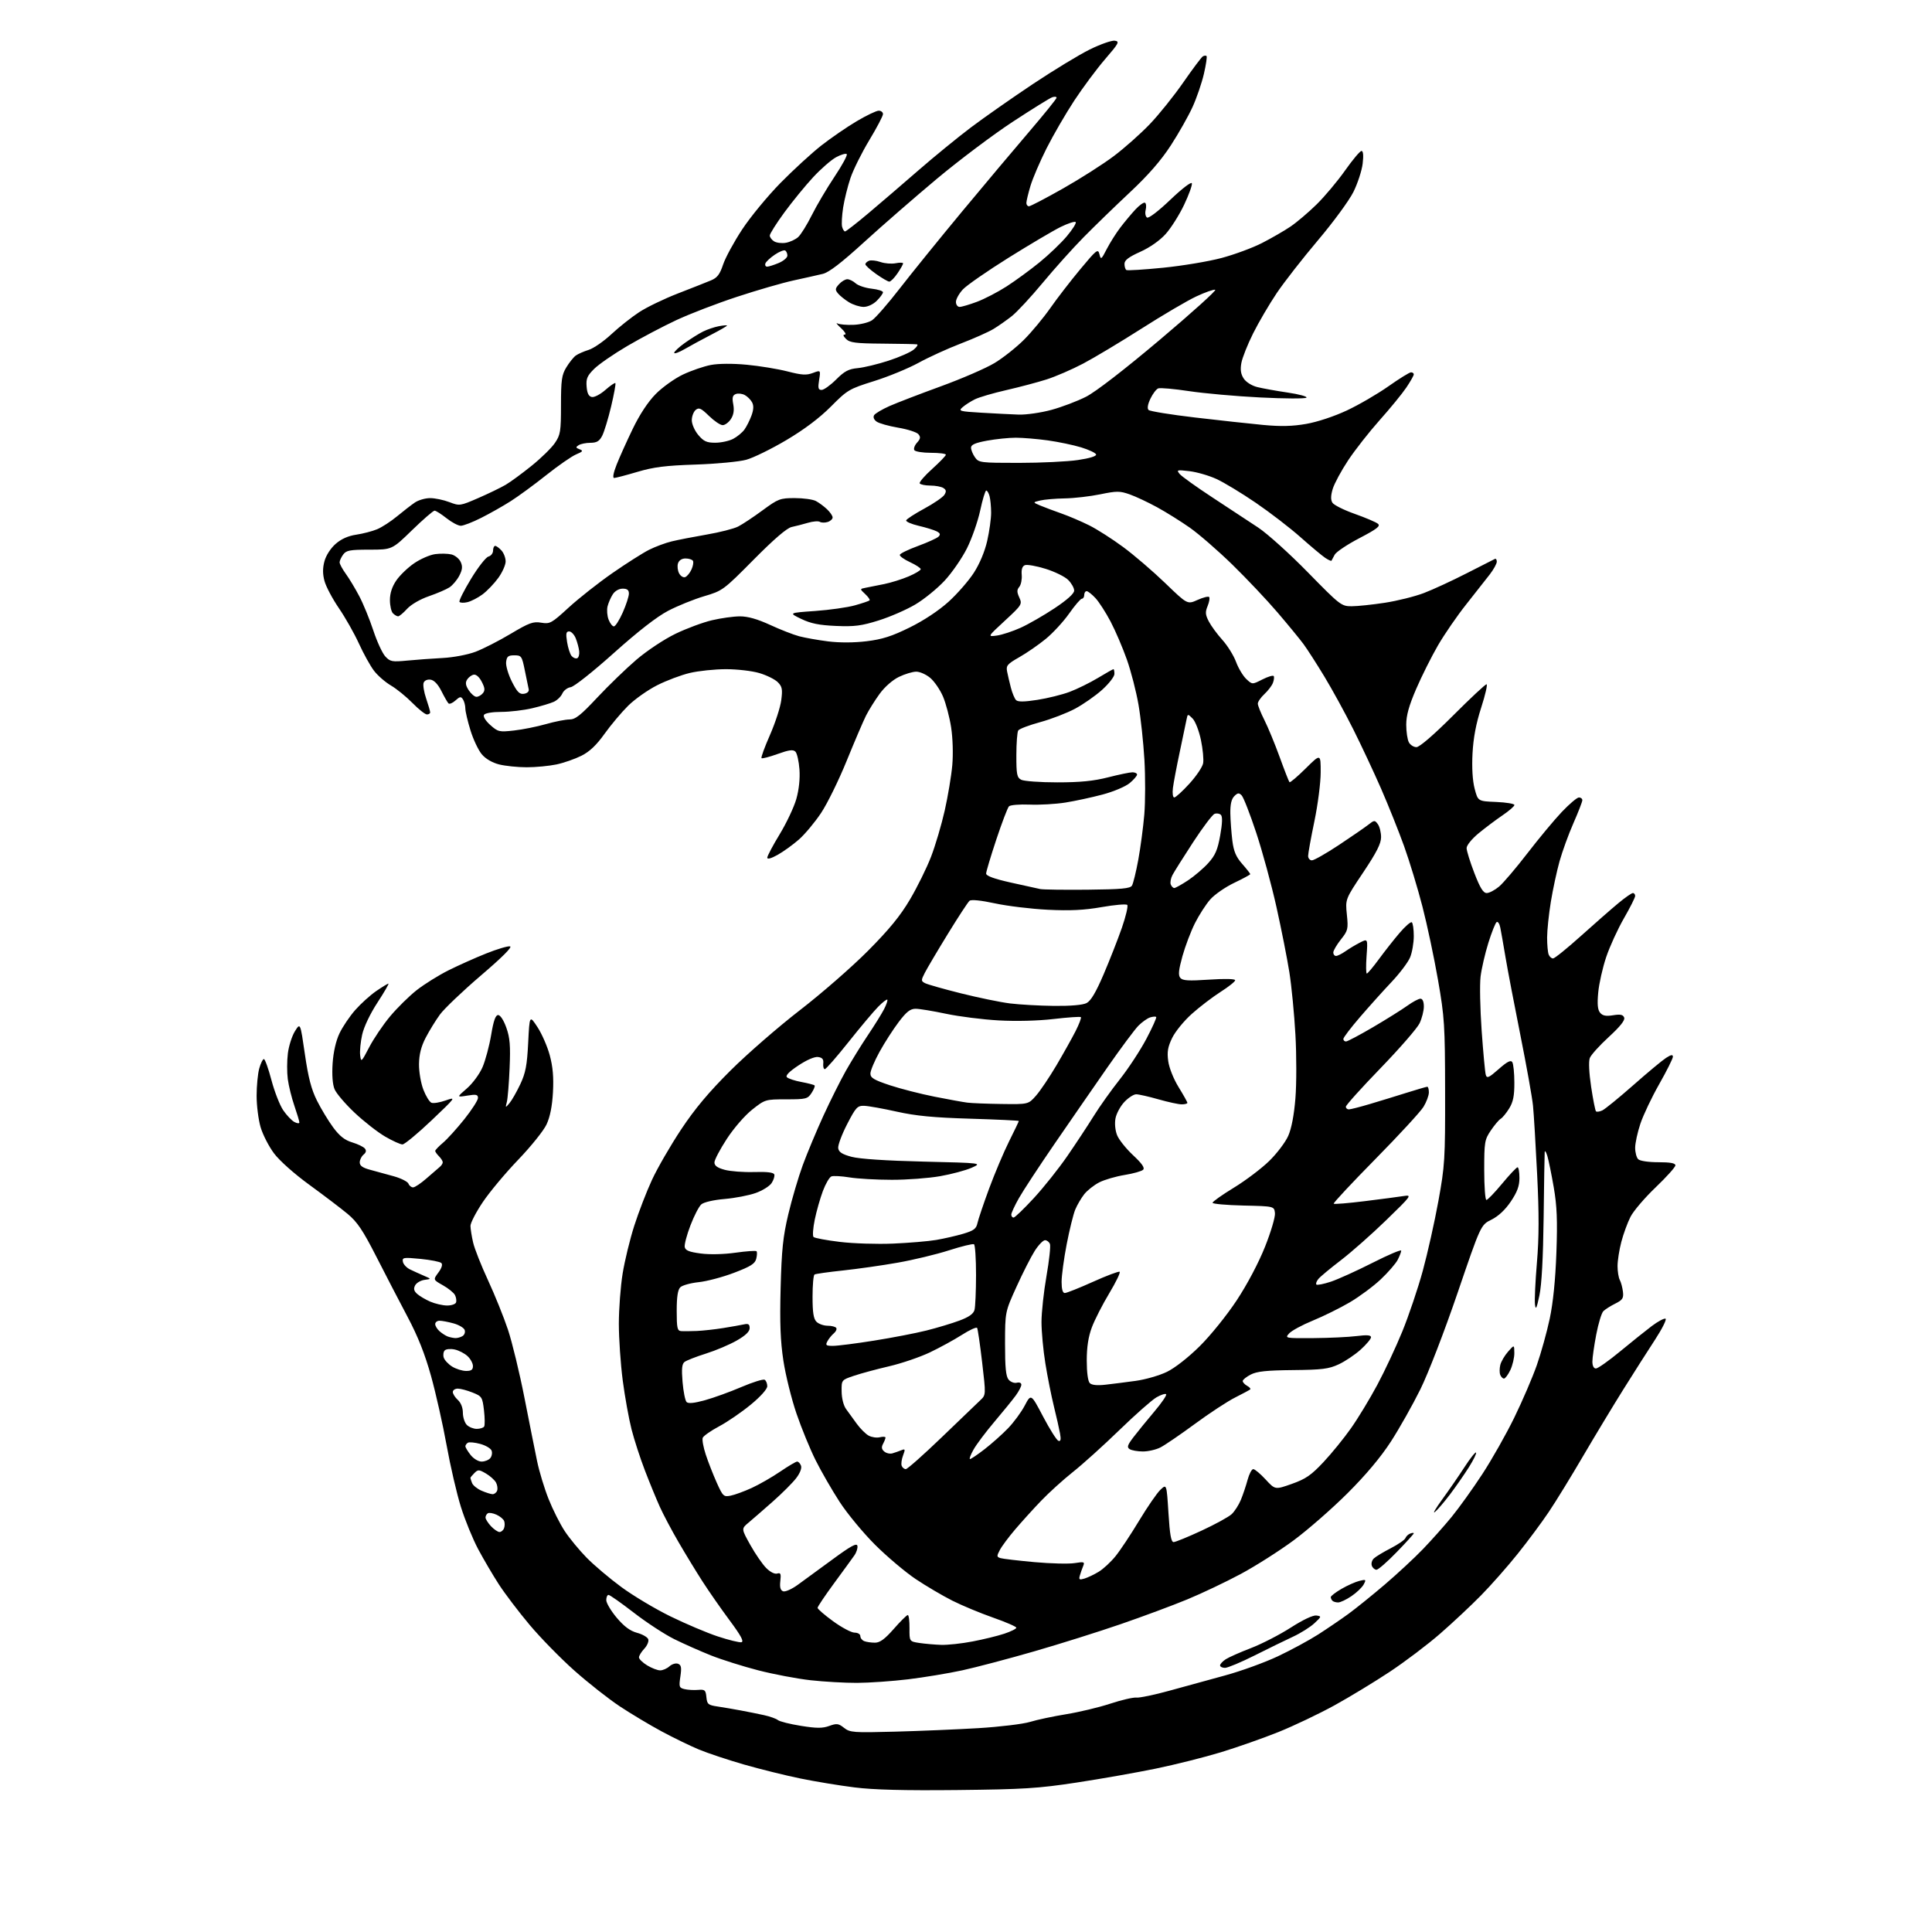 <?xml version="1.0" encoding="UTF-8" standalone="no"?>
<svg 
  version="1.1" 
  xmlns="http://www.w3.org/2000/svg" 
  xmlns:xlink="http://www.w3.org/1999/xlink" 
  xmlns:svg="http://www.w3.org/2000/svg"
  xmlns:rdf="http://www.w3.org/1999/02/22-rdf-syntax-ns#"
  xmlns:cc="http://creativecommons.org/ns#"
  xmlns:dc="http://purl.org/dc/elements/1.1/"
  viewBox="0 0 768 768"
  width="768"
  height="768"
>
<style>svg {background-color: white; }</style>"
<path stroke="none" fill="black" fill-rule="evenodd" d="M380.50,711.57C359.39,711.79 347.29,711.48 339.67,710.52C333.71,709.78 324.03,708.18 318.17,706.98C312.30,705.78 302.25,703.29 295.83,701.45C289.41,699.60 281.31,696.91 277.83,695.46C274.35,694.01 267.68,690.77 263.00,688.25C258.32,685.73 250.87,681.27 246.42,678.33C241.98,675.39 233.86,669.01 228.38,664.14C222.89,659.27 214.86,651.06 210.52,645.89C206.18,640.73 200.69,633.49 198.31,629.82C195.93,626.14 192.23,619.84 190.08,615.82C187.94,611.79 184.84,604.23 183.21,599.00C181.57,593.77 179.02,582.75 177.53,574.50C176.04,566.25 173.26,553.88 171.35,547.00C168.90,538.22 166.13,531.23 162.03,523.50C158.82,517.45 153.22,506.65 149.58,499.50C144.21,488.98 142.03,485.74 138.13,482.50C135.48,480.30 128.67,475.13 123.00,471.00C117.04,466.67 111.11,461.40 108.94,458.50C106.88,455.75 104.47,451.06 103.59,448.07C102.72,445.08 102.00,439.46 102.01,435.57C102.01,431.68 102.48,426.81 103.05,424.75C103.63,422.69 104.45,421.00 104.90,421.00C105.34,421.00 106.69,424.76 107.90,429.35C109.11,433.94 111.22,439.33 112.57,441.32C113.93,443.32 115.93,445.43 117.02,446.01C118.11,446.59 119.00,446.67 119.00,446.19C119.00,445.71 118.11,442.73 117.02,439.56C115.93,436.40 114.75,431.63 114.40,428.96C114.05,426.29 114.06,421.69 114.43,418.74C114.80,415.78 116.06,411.82 117.24,409.93C119.38,406.50 119.38,406.50 121.19,419.00C122.54,428.36 123.75,433.01 125.99,437.50C127.64,440.80 130.56,445.62 132.47,448.20C135.00,451.62 137.05,453.23 139.99,454.11C142.21,454.78 144.47,455.87 145.02,456.53C145.71,457.36 145.56,458.12 144.51,458.99C143.68,459.68 143.00,461.07 143.00,462.08C143.00,463.41 144.19,464.24 147.25,465.04C149.59,465.65 153.82,466.81 156.66,467.62C159.50,468.43 162.07,469.74 162.38,470.54C162.69,471.35 163.51,472.00 164.22,472.00C164.92,471.99 167.30,470.41 169.50,468.47C171.70,466.53 174.06,464.49 174.75,463.93C175.44,463.38 176.00,462.52 176.00,462.03C176.00,461.54 175.33,460.47 174.50,459.64C173.68,458.82 173.00,457.86 173.00,457.51C173.00,457.16 174.39,455.70 176.09,454.27C177.78,452.85 181.61,448.62 184.59,444.89C187.56,441.16 190.00,437.37 190.00,436.47C190.00,435.09 189.30,434.94 185.75,435.52C181.50,436.21 181.50,436.21 185.61,432.65C187.90,430.66 190.65,426.92 191.82,424.20C192.97,421.51 194.51,415.76 195.24,411.41C196.19,405.71 196.97,403.50 198.03,403.50C198.89,403.50 200.23,405.57 201.27,408.50C202.70,412.52 202.96,415.65 202.58,424.50C202.33,430.55 201.83,436.62 201.49,438.00C200.86,440.46 200.88,440.46 202.54,438.50C203.47,437.40 205.39,434.02 206.82,431.00C208.94,426.49 209.51,423.52 209.96,414.50C210.51,403.50 210.51,403.50 213.65,408.29C215.38,410.92 217.58,415.95 218.53,419.46C219.77,424.05 220.13,428.21 219.81,434.18C219.50,439.76 218.66,443.98 217.25,447.00C216.09,449.48 211.03,455.77 206.01,461.00C200.98,466.23 194.65,473.80 191.94,477.83C189.22,481.87 187.01,486.14 187.02,487.33C187.04,488.53 187.51,491.49 188.07,493.91C188.62,496.34 191.29,503.09 193.99,508.91C196.69,514.74 200.26,523.58 201.92,528.56C203.58,533.55 206.53,545.70 208.46,555.56C210.40,565.43 212.67,576.83 213.52,580.90C214.36,584.97 216.41,591.72 218.08,595.90C219.74,600.08 222.62,605.81 224.49,608.64C226.35,611.47 230.27,616.22 233.19,619.20C236.11,622.18 242.32,627.44 247.00,630.88C251.68,634.33 260.45,639.57 266.50,642.53C272.55,645.49 281.03,649.09 285.34,650.51C289.66,651.94 293.87,652.97 294.72,652.81C295.83,652.58 294.57,650.23 290.05,644.14C286.64,639.55 281.78,632.57 279.25,628.64C276.72,624.71 272.43,617.67 269.72,613.00C267.00,608.33 263.66,602.02 262.30,599.00C260.93,595.98 258.28,589.52 256.41,584.66C254.53,579.80 252.12,572.37 251.04,568.16C249.97,563.95 248.39,555.19 247.54,548.70C246.70,542.21 246.00,532.08 246.00,526.20C246.01,520.31 246.68,511.34 247.51,506.25C248.33,501.16 250.41,492.61 252.13,487.25C253.85,481.89 257.01,473.68 259.17,469.02C261.32,464.36 266.53,455.36 270.73,449.02C276.25,440.71 281.74,434.16 290.44,425.50C297.07,418.90 309.48,408.12 318.00,401.54C326.53,394.96 338.68,384.36 345.00,378.00C353.46,369.49 357.89,364.07 361.74,357.54C364.63,352.65 368.39,345.02 370.10,340.58C371.82,336.13 374.26,327.87 375.54,322.20C376.82,316.54 378.17,308.43 378.55,304.17C378.94,299.67 378.74,293.35 378.08,289.08C377.45,285.04 375.99,279.53 374.84,276.84C373.68,274.15 371.41,270.84 369.79,269.48C368.17,268.11 365.67,267.00 364.24,267.00C362.80,267.00 359.70,267.93 357.35,269.07C354.81,270.30 351.67,273.06 349.66,275.82C347.78,278.40 345.35,282.30 344.24,284.50C343.14,286.70 339.69,294.77 336.57,302.43C333.46,310.09 328.89,319.41 326.41,323.14C323.93,326.87 319.96,331.62 317.59,333.71C315.21,335.79 311.41,338.54 309.13,339.81C306.57,341.25 305.00,341.68 305.00,340.94C305.00,340.28 307.22,336.09 309.94,331.62C312.65,327.16 315.63,320.85 316.55,317.61C317.60,313.90 318.06,309.56 317.80,305.85C317.56,302.62 316.84,299.44 316.19,298.79C315.27,297.87 313.65,298.09 309.09,299.73C305.84,300.90 302.97,301.64 302.71,301.38C302.45,301.11 303.95,296.98 306.06,292.20C308.16,287.41 310.19,281.19 310.56,278.36C311.13,273.97 310.93,272.93 309.17,271.17C308.04,270.04 304.75,268.41 301.87,267.56C298.99,266.70 293.01,266.01 288.57,266.01C284.13,266.02 277.69,266.69 274.25,267.50C270.81,268.31 264.96,270.51 261.25,272.39C257.54,274.26 252.33,277.94 249.68,280.56C247.03,283.19 242.82,288.20 240.31,291.71C237.11,296.19 234.39,298.78 231.13,300.42C228.58,301.70 224.12,303.26 221.20,303.88C218.29,304.49 212.97,305.00 209.39,305.00C205.81,305.00 200.88,304.49 198.43,303.88C195.66,303.18 193.04,301.65 191.51,299.83C190.16,298.22 188.14,293.96 187.03,290.35C185.91,286.74 184.99,282.82 184.98,281.64C184.98,280.47 184.55,278.84 184.05,278.04C183.26,276.79 182.82,276.85 181.05,278.45C179.92,279.48 178.67,280.00 178.28,279.61C177.89,279.23 176.63,277.02 175.46,274.70C174.11,272.01 172.57,270.39 171.17,270.18C169.89,269.99 168.74,270.50 168.40,271.41C168.07,272.27 168.52,275.08 169.40,277.66C170.28,280.24 171.00,282.73 171.00,283.18C171.00,283.63 170.42,284.00 169.71,284.00C169.00,284.00 166.41,281.95 163.96,279.45C161.51,276.95 157.66,273.82 155.41,272.50C153.16,271.18 150.12,268.54 148.67,266.63C147.22,264.73 144.52,259.87 142.68,255.83C140.84,251.80 137.25,245.46 134.70,241.74C132.16,238.02 129.59,233.18 129.00,230.99C128.24,228.18 128.23,225.85 128.98,223.09C129.59,220.80 131.43,217.95 133.40,216.22C135.65,214.24 138.38,213.02 141.64,212.54C144.31,212.14 148.04,211.17 149.92,210.38C151.81,209.60 155.37,207.28 157.85,205.23C160.32,203.18 163.51,200.72 164.92,199.76C166.34,198.80 169.06,198.01 170.97,198.01C172.87,198.00 176.31,198.72 178.60,199.59C182.69,201.15 182.88,201.13 190.13,197.98C194.18,196.22 199.07,193.85 201.00,192.72C202.93,191.59 207.58,188.18 211.34,185.14C215.11,182.11 219.27,178.03 220.59,176.08C222.79,172.84 223.00,171.53 223.00,161.02C223.01,151.04 223.29,149.03 225.13,146.02C226.30,144.10 227.98,142.00 228.87,141.35C229.76,140.70 232.07,139.68 233.99,139.09C235.92,138.50 239.97,135.70 243.00,132.88C246.03,130.06 250.98,126.12 254.02,124.13C257.05,122.13 264.03,118.76 269.52,116.64C275.01,114.51 280.92,112.18 282.65,111.45C285.11,110.42 286.15,109.06 287.44,105.17C288.35,102.45 291.76,96.16 295.03,91.20C298.29,86.24 305.14,77.94 310.23,72.75C315.33,67.56 322.65,60.85 326.50,57.83C330.35,54.82 336.68,50.47 340.56,48.18C344.44,45.88 348.38,44.00 349.31,44.00C350.24,44.00 351.00,44.61 351.00,45.35C351.00,46.09 348.55,50.77 345.54,55.75C342.54,60.73 339.19,67.48 338.08,70.76C336.97,74.04 335.66,79.33 335.16,82.50C334.67,85.68 334.48,89.11 334.75,90.14C335.01,91.16 335.54,92.00 335.92,92.00C336.30,92.00 340.49,88.74 345.23,84.75C349.97,80.76 358.94,73.06 365.17,67.64C371.40,62.22 380.77,54.57 385.98,50.64C391.20,46.71 402.22,38.99 410.48,33.48C418.74,27.97 428.98,21.75 433.22,19.66C437.47,17.57 441.94,16.00 443.15,16.18C445.14,16.47 444.77,17.17 439.31,23.50C435.99,27.35 430.47,34.77 427.03,40.00C423.60,45.23 418.64,53.78 416.00,59.02C413.37,64.25 410.49,70.97 409.61,73.95C408.72,76.93 408.00,79.96 408.00,80.68C408.00,81.41 408.47,82.00 409.03,82.00C409.60,82.00 415.71,78.81 422.60,74.91C429.49,71.00 438.59,65.20 442.81,62.01C447.04,58.82 453.45,53.12 457.06,49.35C460.67,45.58 466.66,38.12 470.37,32.77C474.08,27.42 477.57,22.77 478.13,22.42C478.68,22.08 479.35,22.02 479.62,22.28C479.88,22.55 479.41,25.73 478.57,29.36C477.73,32.99 475.71,38.89 474.08,42.48C472.45,46.07 468.57,52.94 465.45,57.75C461.51,63.82 456.51,69.56 449.14,76.47C443.29,81.95 435.01,89.98 430.74,94.32C426.47,98.65 419.15,106.81 414.48,112.44C409.80,118.07 404.30,124.01 402.24,125.64C400.18,127.27 396.90,129.58 394.93,130.77C392.97,131.96 387.12,134.57 381.93,136.56C376.75,138.55 369.20,141.99 365.16,144.21C361.13,146.42 353.17,149.70 347.49,151.48C337.54,154.60 336.88,154.99 330.30,161.61C325.79,166.14 319.75,170.70 312.63,174.92C306.68,178.45 299.49,181.98 296.65,182.76C293.82,183.54 284.75,184.40 276.50,184.67C264.58,185.06 259.83,185.66 253.36,187.58C248.88,188.91 244.72,190.00 244.12,190.00C243.46,190.00 243.84,187.95 245.10,184.75C246.23,181.86 249.12,175.45 251.51,170.50C254.29,164.74 257.59,159.74 260.67,156.61C263.33,153.92 268.20,150.44 271.50,148.88C274.81,147.32 279.79,145.61 282.57,145.08C285.65,144.50 291.24,144.46 296.84,144.99C301.90,145.46 309.19,146.66 313.02,147.64C318.72,149.11 320.56,149.23 323.12,148.26C326.24,147.08 326.24,147.08 325.61,151.04C325.09,154.29 325.27,155.00 326.61,155.00C327.50,155.00 330.09,153.14 332.36,150.88C335.71,147.53 337.33,146.67 340.99,146.33C343.47,146.09 348.98,144.76 353.23,143.37C357.49,141.98 361.99,140.00 363.23,138.96C364.48,137.92 365.05,136.98 364.50,136.88C363.95,136.78 357.78,136.66 350.79,136.60C340.12,136.52 337.81,136.22 336.33,134.75C335.16,133.59 335.00,133.00 335.84,133.00C336.54,133.00 335.85,131.84 334.31,130.42C332.76,129.00 332.13,128.17 332.90,128.57C333.67,128.98 336.52,129.23 339.22,129.13C341.92,129.04 345.27,128.22 346.65,127.31C348.03,126.40 353.02,120.68 357.74,114.58C362.46,108.49 373.57,94.78 382.41,84.12C391.26,73.46 403.34,59.09 409.25,52.19C415.16,45.28 420.00,39.28 420.00,38.85C420.00,38.41 419.21,38.34 418.25,38.67C417.29,39.01 410.20,43.41 402.50,48.46C394.80,53.51 381.30,63.66 372.50,71.01C363.70,78.37 350.67,89.71 343.54,96.21C334.42,104.53 329.53,108.29 327.04,108.88C325.09,109.35 319.90,110.51 315.50,111.47C311.10,112.42 300.98,115.35 293.00,117.98C285.02,120.60 274.15,124.78 268.83,127.27C263.51,129.75 254.74,134.39 249.33,137.56C243.92,140.74 238.01,144.82 236.19,146.63C233.41,149.39 232.93,150.54 233.19,153.70C233.41,156.38 234.02,157.58 235.28,157.82C236.26,158.01 238.67,156.74 240.63,155.02C242.60,153.29 244.40,152.06 244.62,152.29C244.85,152.52 244.09,156.69 242.93,161.58C241.77,166.46 240.17,171.70 239.38,173.23C238.27,175.38 237.23,176.00 234.72,176.02C232.95,176.02 230.84,176.45 230.03,176.96C228.78,177.75 228.83,178.00 230.38,178.59C231.93,179.19 231.72,179.50 229.00,180.64C227.23,181.39 221.90,185.09 217.14,188.87C212.39,192.65 206.03,197.31 203.00,199.23C199.97,201.16 194.70,204.14 191.28,205.86C187.86,207.59 184.21,209.00 183.17,209.00C182.13,209.00 179.58,207.65 177.50,206.00C175.42,204.35 173.29,203.00 172.75,203.00C172.21,203.00 168.19,206.49 163.80,210.75C155.84,218.50 155.84,218.50 146.84,218.50C139.09,218.50 137.65,218.77 136.42,220.44C135.64,221.51 135.00,222.90 135.00,223.54C135.00,224.18 136.11,226.23 137.46,228.10C138.82,229.97 141.23,233.97 142.82,237.00C144.42,240.03 146.92,246.14 148.39,250.59C149.86,255.05 152.01,259.71 153.18,260.96C155.10,263.03 155.88,263.17 161.90,262.59C165.53,262.24 171.88,261.78 176.00,261.56C180.22,261.34 185.90,260.26 189.00,259.10C192.03,257.95 198.32,254.75 202.98,251.96C210.37,247.56 211.95,246.98 215.15,247.53C218.62,248.11 219.24,247.77 226.09,241.48C230.09,237.82 237.89,231.67 243.43,227.82C248.97,223.97 255.53,219.81 258.00,218.56C260.48,217.32 264.52,215.81 267.00,215.21C269.48,214.61 275.74,213.39 280.91,212.50C286.09,211.61 291.72,210.18 293.41,209.31C295.11,208.45 299.48,205.55 303.12,202.87C309.36,198.28 310.10,198.00 315.94,198.00C319.34,198.00 323.11,198.52 324.32,199.16C325.52,199.79 327.50,201.25 328.73,202.41C329.96,203.56 330.97,205.03 330.98,205.68C330.99,206.33 330.10,207.15 329.01,207.50C327.91,207.84 326.52,207.82 325.90,207.44C325.29,207.06 323.15,207.23 321.14,207.83C319.14,208.42 316.23,209.16 314.69,209.49C312.84,209.87 307.68,214.30 299.62,222.44C287.59,234.59 287.24,234.84 279.93,237.00C275.85,238.21 269.41,240.81 265.62,242.79C261.10,245.15 253.70,250.91 243.99,259.60C235.76,266.98 228.19,272.98 226.87,273.16C225.57,273.35 224.07,274.48 223.54,275.68C223.01,276.89 221.48,278.37 220.14,278.98C218.80,279.59 214.96,280.74 211.60,281.53C208.25,282.32 202.71,282.98 199.31,282.99C195.70,282.99 192.82,283.48 192.40,284.16C191.98,284.84 193.02,286.53 194.90,288.21C197.96,290.93 198.45,291.05 204.31,290.39C207.72,290.01 213.42,288.87 217.00,287.85C220.57,286.83 224.79,286.00 226.38,286.00C228.73,286.00 230.81,284.35 237.39,277.32C241.85,272.55 248.88,265.76 253.00,262.23C257.21,258.64 264.01,254.12 268.50,251.95C272.90,249.82 279.43,247.40 283.00,246.56C286.57,245.72 291.57,245.02 294.11,245.01C297.26,245.00 301.05,246.08 306.11,248.40C310.17,250.28 315.38,252.31 317.67,252.92C319.97,253.53 325.14,254.45 329.17,254.96C333.77,255.53 339.48,255.51 344.50,254.90C350.71,254.15 354.54,252.92 361.60,249.44C367.19,246.69 373.15,242.74 377.04,239.23C380.52,236.08 385.05,230.89 387.11,227.70C389.42,224.13 391.46,219.26 392.43,215.00C393.29,211.21 393.99,206.17 393.99,203.80C393.98,201.44 393.70,198.49 393.37,197.25C393.04,196.01 392.45,195.00 392.05,195.00C391.66,195.00 390.57,198.57 389.64,202.94C388.70,207.30 386.33,214.07 384.38,217.97C382.42,221.88 378.44,227.65 375.53,230.79C372.62,233.93 367.37,238.20 363.87,240.28C360.37,242.36 353.81,245.22 349.30,246.63C342.45,248.78 339.67,249.14 332.30,248.82C325.61,248.53 322.30,247.86 318.50,246.03C313.50,243.62 313.50,243.62 324.00,242.88C329.77,242.47 336.91,241.46 339.85,240.63C342.80,239.80 345.42,238.92 345.67,238.66C345.92,238.41 345.14,237.28 343.93,236.15C341.74,234.10 341.74,234.10 344.12,233.64C345.43,233.39 348.75,232.73 351.50,232.17C354.25,231.61 358.64,230.23 361.25,229.11C363.86,227.99 366.00,226.71 366.00,226.26C366.00,225.81 364.09,224.56 361.75,223.47C359.41,222.39 357.58,221.08 357.68,220.56C357.78,220.04 361.03,218.46 364.90,217.04C368.78,215.61 372.46,213.94 373.08,213.32C373.93,212.47 373.74,211.94 372.36,211.22C371.34,210.70 368.12,209.70 365.20,209.02C362.29,208.34 360.05,207.36 360.22,206.85C360.39,206.33 363.63,204.23 367.42,202.18C371.21,200.13 374.80,197.66 375.41,196.70C376.25,195.35 376.15,194.72 375.00,193.99C374.18,193.46 371.84,193.02 369.81,193.02C367.78,193.01 365.89,192.62 365.60,192.16C365.32,191.70 367.54,189.12 370.54,186.42C373.54,183.71 376.00,181.17 376.00,180.75C376.00,180.34 373.33,180.00 370.06,180.00C366.79,180.00 363.82,179.52 363.46,178.94C363.10,178.35 363.59,177.01 364.54,175.96C365.91,174.44 366.03,173.74 365.08,172.60C364.43,171.81 360.80,170.64 357.03,170.01C353.26,169.37 349.39,168.28 348.44,167.58C347.38,166.81 347.00,165.80 347.48,165.04C347.90,164.35 350.67,162.71 353.62,161.40C356.58,160.10 365.78,156.56 374.08,153.54C382.38,150.51 391.94,146.37 395.33,144.32C398.73,142.27 404.00,138.10 407.05,135.05C410.10,132.00 414.79,126.35 417.49,122.50C420.18,118.65 425.54,111.70 429.41,107.05C435.91,99.23 436.48,98.78 437.04,101.05C437.60,103.35 437.79,103.22 439.95,99.00C441.23,96.53 443.63,92.70 445.31,90.50C446.98,88.30 449.69,85.06 451.33,83.29C452.97,81.52 454.70,80.31 455.16,80.60C455.63,80.89 455.74,82.17 455.42,83.45C455.10,84.73 455.35,86.10 455.97,86.48C456.62,86.88 460.52,83.90 465.23,79.40C469.85,74.99 473.55,72.15 473.78,72.85C474.01,73.52 472.62,77.37 470.70,81.41C468.78,85.45 465.48,90.68 463.36,93.03C461.00,95.65 457.07,98.39 453.25,100.11C448.63,102.19 447.00,103.43 447.00,104.90C447.00,105.99 447.34,107.09 447.75,107.34C448.16,107.60 454.74,107.19 462.36,106.43C469.98,105.67 480.42,103.93 485.56,102.56C490.70,101.19 497.96,98.51 501.70,96.59C505.44,94.68 510.52,91.74 512.99,90.07C515.46,88.40 520.13,84.44 523.36,81.27C526.60,78.09 531.70,72.01 534.70,67.75C537.71,63.49 540.64,60.00 541.22,60.00C541.90,60.00 542.07,61.79 541.68,65.04C541.35,67.81 539.70,72.88 538.01,76.29C536.31,79.71 529.98,88.34 523.92,95.50C517.87,102.65 510.48,112.12 507.50,116.54C504.53,120.97 500.31,128.17 498.13,132.54C495.94,136.92 493.85,142.19 493.47,144.25C492.97,146.95 493.23,148.70 494.39,150.47C495.31,151.88 497.59,153.32 499.75,153.86C501.81,154.38 507.24,155.36 511.82,156.04C516.39,156.71 519.77,157.63 519.32,158.08C518.87,158.52 510.62,158.49 501.00,158.00C491.38,157.52 478.63,156.38 472.67,155.48C466.71,154.58 461.20,154.09 460.42,154.39C459.64,154.69 458.24,156.53 457.31,158.48C456.25,160.70 455.97,162.37 456.57,162.97C457.08,163.48 465.38,164.83 475.01,165.96C484.63,167.09 496.82,168.42 502.11,168.92C509.11,169.58 513.75,169.47 519.24,168.51C523.64,167.75 530.34,165.53 535.40,163.16C540.15,160.94 547.58,156.61 551.92,153.56C556.26,150.50 560.30,148.00 560.90,148.00C561.51,148.00 562.00,148.37 562.00,148.83C562.00,149.28 560.66,151.65 559.02,154.08C557.38,156.51 552.63,162.32 548.45,167.00C544.28,171.68 538.63,178.88 535.90,183.00C533.17,187.12 530.42,192.23 529.78,194.34C528.98,197.01 528.94,198.69 529.66,199.84C530.22,200.75 534.21,202.75 538.52,204.27C542.82,205.80 546.98,207.56 547.74,208.20C548.86,209.13 547.41,210.25 540.38,213.93C535.56,216.44 531.15,219.40 530.56,220.50C529.98,221.60 529.40,222.67 529.28,222.89C529.16,223.10 528.04,222.59 526.78,221.75C525.53,220.91 521.12,217.23 517.00,213.57C512.88,209.90 504.88,203.75 499.23,199.89C493.58,196.03 486.52,191.76 483.55,190.40C480.58,189.04 475.76,187.64 472.83,187.30C467.84,186.71 467.59,186.78 468.94,188.42C469.74,189.38 475.59,193.57 481.94,197.73C488.30,201.89 496.50,207.28 500.16,209.72C503.83,212.16 512.74,220.19 519.96,227.58C532.71,240.60 533.22,241.00 537.30,240.99C539.61,240.99 545.55,240.37 550.50,239.61C555.45,238.85 562.42,237.11 566.00,235.75C569.58,234.39 577.23,230.85 583.00,227.90C588.77,224.94 593.84,222.37 594.25,222.18C594.66,221.99 595.00,222.48 595.00,223.27C595.00,224.06 593.76,226.32 592.25,228.29C590.74,230.26 586.52,235.62 582.89,240.19C579.25,244.76 574.17,252.15 571.59,256.60C569.01,261.06 565.12,268.83 562.95,273.87C560.08,280.52 559.00,284.41 559.00,288.08C559.00,290.86 559.47,294.00 560.04,295.07C560.60,296.13 561.97,297.00 563.06,297.00C564.28,297.00 569.92,292.14 577.56,284.50C584.43,277.62 590.45,272.00 590.92,272.00C591.40,272.00 590.45,276.16 588.81,281.25C586.75,287.63 585.68,293.29 585.35,299.50C585.05,305.21 585.36,310.33 586.19,313.50C587.50,318.50 587.50,318.50 594.75,318.79C598.74,318.96 602.00,319.50 602.00,320.00C602.00,320.50 599.86,322.35 597.25,324.12C594.64,325.89 590.36,329.11 587.75,331.26C585.06,333.48 583.00,336.03 583.00,337.13C583.00,338.19 584.38,342.65 586.07,347.03C588.38,353.01 589.61,355.00 591.00,355.00C592.01,355.00 594.22,353.84 595.90,352.43C597.58,351.02 602.66,345.05 607.18,339.18C611.70,333.31 617.85,325.91 620.85,322.75C623.85,319.59 626.91,317.00 627.65,317.00C628.39,317.00 629.00,317.49 629.00,318.09C629.00,318.69 627.41,322.79 625.47,327.20C623.53,331.61 621.05,338.43 619.95,342.36C618.85,346.29 617.29,353.55 616.48,358.50C615.67,363.45 615.01,369.83 615.00,372.67C615.00,375.51 615.27,378.55 615.61,379.42C615.94,380.29 616.73,381.00 617.36,381.00C617.99,381.00 623.00,376.95 628.50,372.00C634.00,367.06 640.68,361.21 643.34,359.01C646.00,356.80 648.59,355.00 649.09,355.00C649.59,355.00 650.00,355.52 650.00,356.15C650.00,356.79 647.98,360.80 645.52,365.07C643.06,369.34 639.89,376.27 638.48,380.47C637.07,384.67 635.64,391.00 635.32,394.53C634.88,399.18 635.09,401.40 636.06,402.57C637.06,403.78 638.37,404.04 641.23,403.58C644.15,403.11 645.19,403.33 645.64,404.51C646.04,405.55 644.05,408.05 639.53,412.20C635.84,415.58 632.44,419.35 631.97,420.58C631.46,421.93 631.67,426.47 632.50,432.02C633.26,437.08 634.13,441.47 634.43,441.77C634.73,442.07 635.86,441.91 636.94,441.41C638.01,440.91 643.53,436.41 649.20,431.42C654.86,426.42 660.74,421.53 662.25,420.55C664.26,419.25 665.00,419.12 665.00,420.07C665.00,420.79 662.56,425.67 659.57,430.94C656.58,436.20 653.21,443.30 652.07,446.72C650.93,450.14 650.00,454.44 650.00,456.27C650.00,458.10 650.54,460.14 651.20,460.80C651.90,461.50 655.24,462.00 659.20,462.00C663.97,462.00 666.00,462.37 666.00,463.25C666.00,463.93 662.46,467.87 658.14,472.00C653.82,476.12 649.31,481.40 648.14,483.72C646.96,486.04 645.32,490.52 644.50,493.68C643.67,496.84 643.00,501.16 643.00,503.28C643.00,505.40 643.40,507.89 643.90,508.82C644.39,509.74 644.95,511.85 645.15,513.50C645.45,516.07 645.01,516.75 642.08,518.21C640.19,519.15 638.07,520.50 637.36,521.21C636.64,521.93 635.37,526.11 634.53,530.51C633.69,534.90 633.00,539.74 633.00,541.25C633.00,542.94 633.54,544.00 634.40,544.00C635.17,544.00 639.48,540.96 643.97,537.25C648.46,533.54 654.13,529.00 656.56,527.16C658.99,525.33 661.46,523.99 662.06,524.19C662.65,524.38 660.78,528.13 657.92,532.52C655.05,536.91 649.35,545.85 645.26,552.39C641.17,558.93 633.97,570.86 629.26,578.89C624.56,586.93 618.45,596.88 615.68,601.00C612.92,605.12 607.35,612.62 603.32,617.65C599.29,622.69 592.73,630.12 588.74,634.18C584.76,638.24 577.45,645.08 572.50,649.39C567.55,653.71 558.55,660.52 552.50,664.53C546.45,668.54 536.52,674.57 530.42,677.93C524.33,681.28 514.35,686.03 508.25,688.49C502.15,690.94 491.84,694.56 485.33,696.55C478.82,698.53 467.20,701.45 459.50,703.04C451.80,704.63 437.62,707.13 428.00,708.59C412.60,710.93 406.90,711.29 380.50,711.57zM355.77,688.36C365.52,688.10 380.48,687.47 389.00,686.96C397.52,686.44 406.75,685.32 409.50,684.47C412.25,683.63 418.69,682.26 423.82,681.43C428.94,680.60 436.82,678.72 441.32,677.24C445.82,675.76 450.52,674.67 451.76,674.82C453.01,674.96 458.86,673.74 464.76,672.11C470.67,670.47 480.68,667.73 487.00,666.01C493.32,664.29 502.77,660.86 508.00,658.39C513.23,655.92 520.42,652.02 524.00,649.73C527.58,647.43 532.98,643.76 536.00,641.56C539.02,639.35 545.55,634.09 550.50,629.86C555.45,625.63 562.25,619.32 565.61,615.83C568.96,612.35 574.11,606.58 577.04,603.00C579.97,599.42 585.46,591.77 589.23,586.00C593.01,580.23 598.74,570.10 601.96,563.50C605.18,556.90 609.20,547.54 610.90,542.70C612.59,537.86 614.91,529.53 616.04,524.20C617.38,517.88 618.30,508.75 618.69,497.99C619.15,485.09 618.92,479.41 617.64,471.99C616.74,466.77 615.59,461.15 615.09,459.50C614.58,457.85 614.11,457.18 614.04,458.00C613.97,458.82 613.78,470.52 613.62,484.00C613.42,500.03 612.84,510.75 611.93,515.00C610.82,520.21 610.47,520.90 610.17,518.50C609.97,516.85 610.32,509.37 610.95,501.88C611.80,491.88 611.82,482.56 611.04,466.88C610.46,455.12 609.72,442.80 609.39,439.50C609.06,436.20 606.80,423.60 604.38,411.50C601.96,399.40 599.29,385.45 598.46,380.50C597.63,375.55 596.70,370.26 596.39,368.74C596.09,367.22 595.44,366.23 594.95,366.53C594.46,366.83 592.98,370.55 591.65,374.79C590.33,379.03 588.93,385.07 588.55,388.22C588.17,391.36 588.37,401.04 588.98,409.72C589.60,418.40 590.33,426.30 590.62,427.27C591.07,428.78 591.83,428.44 595.75,424.99C599.14,422.00 600.56,421.28 601.16,422.22C601.60,422.92 601.98,426.60 601.98,430.38C602.00,435.62 601.50,438.07 599.92,440.63C598.78,442.47 597.26,444.33 596.54,444.74C595.83,445.16 594.06,447.25 592.62,449.39C590.16,453.04 590.00,454.00 590.00,465.14C590.00,471.66 590.39,477.00 590.87,477.00C591.35,477.00 594.16,474.08 597.12,470.51C600.08,466.94 602.84,464.02 603.25,464.01C603.66,464.01 604.00,465.92 604.00,468.26C604.00,471.46 603.14,473.80 600.57,477.63C598.35,480.92 595.63,483.47 592.88,484.83C588.63,486.93 588.63,486.93 579.40,513.98C574.16,529.32 567.76,545.90 564.62,552.27C561.57,558.44 556.31,567.77 552.93,573.00C548.87,579.27 542.99,586.28 535.64,593.61C529.51,599.72 519.89,608.13 514.26,612.30C508.62,616.47 499.17,622.48 493.26,625.66C487.34,628.83 477.78,633.38 472.00,635.77C466.23,638.16 454.30,642.59 445.50,645.62C436.70,648.65 421.18,653.54 411.00,656.47C400.82,659.41 388.00,662.79 382.50,663.99C377.00,665.18 367.32,666.78 361.00,667.55C354.68,668.31 345.54,668.95 340.71,668.97C335.88,668.99 327.55,668.51 322.21,667.92C316.87,667.32 307.53,665.55 301.45,663.99C295.37,662.42 286.92,659.76 282.66,658.07C278.41,656.38 271.83,653.46 268.05,651.59C264.26,649.72 257.03,645.00 251.98,641.09C246.93,637.19 242.40,634.00 241.90,634.00C241.41,634.00 241.00,634.93 241.00,636.07C241.00,637.21 242.87,640.36 245.16,643.08C248.08,646.54 250.48,648.32 253.21,649.06C255.35,649.63 257.36,650.78 257.68,651.60C257.99,652.43 257.30,654.12 256.13,655.37C254.96,656.61 254.00,658.17 254.00,658.83C254.00,659.49 255.46,660.92 257.25,662.01C259.04,663.10 261.36,663.99 262.42,664.00C263.48,664.00 265.15,663.27 266.13,662.38C267.12,661.49 268.65,661.03 269.53,661.37C270.81,661.86 270.99,662.86 270.46,666.45C269.84,670.56 269.97,670.95 272.14,671.46C273.44,671.77 275.85,671.90 277.50,671.76C280.19,671.53 280.53,671.82 280.80,674.63C281.08,677.46 281.49,677.81 285.30,678.37C287.61,678.72 291.75,679.42 294.50,679.94C297.25,680.45 301.40,681.29 303.73,681.80C306.06,682.31 308.53,683.19 309.23,683.76C309.93,684.33 314.04,685.36 318.37,686.05C324.60,687.05 326.95,687.06 329.63,686.09C332.61,685.01 333.32,685.10 335.53,686.85C337.88,688.70 339.23,688.80 355.77,688.36zM486.96,663.00C485.88,663.00 485.00,662.56 485.00,662.02C485.00,661.49 486.01,660.39 487.25,659.58C488.49,658.78 493.00,656.78 497.28,655.14C501.57,653.49 508.67,649.84 513.08,647.01C517.93,643.90 521.95,642.00 523.28,642.19C525.39,642.49 525.36,642.60 522.48,645.28C520.84,646.81 517.02,649.21 514.00,650.61C510.98,652.01 504.09,655.37 498.71,658.08C493.32,660.78 488.03,663.00 486.96,663.00zM374.16,653.86C376.73,653.94 382.34,653.33 386.64,652.50C390.94,651.68 396.60,650.30 399.23,649.42C401.85,648.55 404.00,647.48 404.00,647.04C404.00,646.61 399.86,644.81 394.81,643.04C389.75,641.27 382.44,638.23 378.56,636.28C374.68,634.32 368.12,630.46 364.00,627.70C359.88,624.93 352.62,618.81 347.88,614.09C343.14,609.36 336.78,601.67 333.75,597.00C330.72,592.33 326.44,584.90 324.24,580.50C322.03,576.10 318.60,567.73 316.61,561.90C314.62,556.07 312.28,546.62 311.41,540.90C310.22,533.09 309.95,525.89 310.31,512.00C310.71,496.78 311.25,491.58 313.37,482.66C314.78,476.70 317.37,467.92 319.11,463.16C320.86,458.40 324.54,449.59 327.29,443.58C330.04,437.58 334.09,429.48 336.29,425.58C338.50,421.69 342.41,415.35 345.00,411.50C347.59,407.65 350.48,403.00 351.43,401.16C352.37,399.32 352.95,397.62 352.72,397.38C352.48,397.15 350.83,398.42 349.06,400.23C347.28,402.03 341.98,408.34 337.28,414.25C332.58,420.16 328.35,425.00 327.88,425.00C327.41,425.00 327.13,423.99 327.26,422.75C327.44,421.09 326.91,420.42 325.22,420.18C323.83,419.98 320.73,421.31 317.38,423.54C313.67,426.00 312.16,427.56 312.82,428.22C313.38,428.78 315.97,429.63 318.58,430.11C321.20,430.60 323.55,431.21 323.80,431.47C324.06,431.73 323.52,433.08 322.61,434.47C321.06,436.84 320.44,437.00 312.57,437.00C304.26,437.00 304.13,437.04 299.02,441.08C296.10,443.39 291.71,448.44 288.93,452.71C286.22,456.86 284.00,461.08 284.00,462.09C284.00,463.39 285.19,464.24 288.09,465.02C290.34,465.63 295.60,466.03 299.79,465.90C304.96,465.75 307.52,466.06 307.79,466.87C308.01,467.53 307.53,469.06 306.73,470.28C305.93,471.51 303.08,473.29 300.39,474.24C297.70,475.20 292.12,476.27 288.00,476.62C283.65,476.99 279.78,477.89 278.79,478.75C277.85,479.56 275.91,483.32 274.47,487.09C273.02,490.86 272.00,494.75 272.19,495.72C272.44,497.07 273.96,497.68 278.51,498.28C282.09,498.76 287.66,498.63 292.35,497.97C296.66,497.36 300.43,497.10 300.72,497.38C301.01,497.67 300.96,499.01 300.62,500.36C300.13,502.35 298.42,503.43 291.83,505.94C287.33,507.66 281.00,509.34 277.75,509.68C274.50,510.02 271.20,510.94 270.42,511.72C269.43,512.71 269.00,515.55 269.00,521.07C269.00,527.90 269.24,529.02 270.75,529.13C271.71,529.21 274.52,529.18 277.00,529.08C279.48,528.97 284.20,528.45 287.50,527.92C290.80,527.39 294.51,526.73 295.75,526.46C297.50,526.07 298.00,526.41 298.00,527.96C298.00,529.32 296.35,530.90 292.84,532.90C290.01,534.52 284.49,536.86 280.59,538.08C276.69,539.31 272.88,540.80 272.12,541.39C271.08,542.19 270.89,544.14 271.33,549.38C271.65,553.19 272.37,556.77 272.93,557.33C273.62,558.02 275.97,557.79 280.22,556.61C283.67,555.66 290.20,553.30 294.72,551.36C299.24,549.43 303.40,548.13 303.97,548.48C304.54,548.83 305.00,549.98 305.00,551.04C305.00,552.18 302.36,555.14 298.43,558.38C294.81,561.36 289.16,565.24 285.86,566.99C282.56,568.75 279.63,570.81 279.34,571.56C279.05,572.31 279.59,575.30 280.55,578.21C281.50,581.12 283.46,586.12 284.89,589.32C287.36,594.82 287.66,595.10 290.44,594.55C292.05,594.24 295.83,592.85 298.83,591.48C301.83,590.10 306.92,587.18 310.13,584.99C313.35,582.80 316.38,581.00 316.88,581.00C317.38,581.00 318.07,581.73 318.41,582.63C318.79,583.60 318.02,585.60 316.51,587.57C315.12,589.40 310.95,593.57 307.24,596.85C303.53,600.13 299.19,603.91 297.58,605.25C294.66,607.69 294.66,607.69 298.27,614.15C300.25,617.70 303.10,621.83 304.59,623.32C306.20,624.93 307.98,625.82 308.95,625.51C310.31,625.08 310.53,625.60 310.19,628.49C309.90,630.95 310.23,632.15 311.29,632.56C312.12,632.88 314.72,631.74 317.14,629.98C319.54,628.24 325.77,623.68 331.00,619.85C338.21,614.55 340.58,613.26 340.83,614.49C341.02,615.37 340.47,617.09 339.62,618.30C338.77,619.51 335.14,624.51 331.54,629.40C327.94,634.30 325.00,638.68 325.00,639.14C325.00,639.60 327.79,642.01 331.20,644.49C334.61,646.97 338.44,649.00 339.70,649.00C341.00,649.00 342.00,649.61 342.00,650.39C342.00,651.16 342.71,652.06 343.58,652.39C344.45,652.73 346.36,652.99 347.83,652.99C349.81,652.98 351.75,651.55 355.31,647.49C357.96,644.47 360.45,642.00 360.86,642.00C361.26,642.00 361.57,644.36 361.54,647.25C361.50,652.50 361.50,652.50 365.50,653.11C367.70,653.44 371.60,653.78 374.16,653.86zM531.93,637.00C531.05,637.00 530.03,636.70 529.67,636.33C529.30,635.97 529.00,635.31 529.00,634.88C529.00,634.44 530.91,632.97 533.25,631.61C535.59,630.25 538.79,628.82 540.36,628.43C543.03,627.77 543.14,627.87 542.08,629.85C541.46,631.01 539.28,633.10 537.24,634.48C535.20,635.87 532.82,637.00 531.93,637.00zM431.10,627.50C432.42,627.10 434.96,625.89 436.75,624.80C438.54,623.72 441.53,620.96 443.39,618.67C445.26,616.38 449.50,610.00 452.81,604.50C456.13,599.00 459.94,593.46 461.30,592.19C463.75,589.88 463.75,589.88 464.48,601.44C465.01,610.03 465.54,613.00 466.53,613.00C467.26,613.00 472.28,610.95 477.67,608.44C483.07,605.94 488.45,602.99 489.62,601.89C490.79,600.79 492.43,598.23 493.27,596.20C494.11,594.16 495.31,590.59 495.94,588.25C496.57,585.91 497.58,584.00 498.19,584.00C498.81,584.00 501.01,585.85 503.10,588.11C506.89,592.22 506.89,592.22 513.55,589.86C519.06,587.91 521.22,586.41 526.10,581.21C529.34,577.76 534.28,571.68 537.07,567.71C539.86,563.75 544.56,556.00 547.50,550.50C550.45,545.00 554.93,535.43 557.46,529.23C559.99,523.03 563.64,512.23 565.56,505.23C567.47,498.23 570.27,485.75 571.77,477.50C574.34,463.39 574.50,460.81 574.45,434.00C574.41,407.44 574.22,404.41 571.62,389.50C570.09,380.70 567.31,367.59 565.44,360.37C563.58,353.15 560.30,342.35 558.15,336.37C556.00,330.39 551.88,320.10 549.00,313.50C546.11,306.90 541.13,296.27 537.93,289.88C534.73,283.49 529.57,274.07 526.46,268.94C523.36,263.82 519.63,258.02 518.18,256.06C516.74,254.10 512.10,248.45 507.87,243.50C503.65,238.55 495.54,229.97 489.85,224.42C484.16,218.88 476.57,212.29 473.00,209.78C469.43,207.27 463.57,203.61 459.99,201.65C456.41,199.69 451.51,197.38 449.09,196.53C445.15,195.14 443.95,195.14 437.39,196.49C433.37,197.32 427.03,198.05 423.29,198.12C419.56,198.18 415.15,198.56 413.50,198.96C410.50,199.68 410.50,199.68 413.50,200.95C415.15,201.64 418.93,203.06 421.91,204.11C424.88,205.15 429.86,207.28 432.99,208.84C436.11,210.40 442.19,214.28 446.51,217.48C450.83,220.67 458.33,227.11 463.19,231.79C472.01,240.30 472.01,240.30 476.02,238.49C478.22,237.50 480.30,236.97 480.64,237.31C480.99,237.65 480.72,239.25 480.06,240.87C479.05,243.30 479.12,244.33 480.51,247.01C481.42,248.78 483.85,252.09 485.90,254.36C487.96,256.64 490.40,260.57 491.34,263.10C492.28,265.63 494.12,268.70 495.42,269.92C497.79,272.15 497.79,272.15 501.84,270.08C504.07,268.95 506.09,268.35 506.33,268.76C506.57,269.17 506.42,270.40 505.99,271.50C505.57,272.60 504.04,274.59 502.61,275.92C501.17,277.26 500.00,278.96 500.00,279.71C500.00,280.45 501.17,283.38 502.61,286.22C504.04,289.05 506.77,295.66 508.68,300.92C510.58,306.17 512.34,310.67 512.59,310.93C512.85,311.18 515.74,308.73 519.03,305.47C525.00,299.56 525.00,299.56 524.99,307.03C524.99,311.14 523.86,319.89 522.49,326.48C521.12,333.07 520.00,339.25 520.00,340.23C520.00,341.20 520.68,342.00 521.51,342.00C522.34,342.00 527.16,339.26 532.22,335.91C537.27,332.56 542.54,328.93 543.92,327.85C546.30,325.97 546.50,325.96 547.72,327.63C548.42,328.59 549.00,330.91 549.00,332.78C549.00,335.32 547.22,338.84 541.89,346.81C534.77,357.45 534.77,357.45 535.40,363.57C535.99,369.32 535.84,369.92 533.01,373.48C531.36,375.57 530.00,377.89 530.00,378.64C530.00,379.39 530.49,380.00 531.10,380.00C531.70,380.00 533.39,379.16 534.85,378.13C536.31,377.11 538.90,375.55 540.61,374.68C543.73,373.09 543.73,373.09 543.23,380.05C542.96,383.87 543.00,387.00 543.33,387.00C543.67,387.00 545.84,384.41 548.16,381.25C550.48,378.09 554.18,373.39 556.39,370.81C558.59,368.23 560.76,366.35 561.20,366.62C561.64,366.89 562.00,369.36 562.00,372.09C562.00,374.83 561.34,378.65 560.53,380.59C559.72,382.53 556.42,386.90 553.20,390.31C549.98,393.71 544.34,399.99 540.67,404.25C537.00,408.50 534.00,412.44 534.00,413.00C534.00,413.55 534.48,414.00 535.06,414.00C535.64,414.00 540.47,411.44 545.81,408.31C551.14,405.18 557.26,401.35 559.40,399.81C561.55,398.26 563.91,397.00 564.65,397.00C565.49,397.00 566.00,398.16 566.00,400.10C566.00,401.80 565.24,404.80 564.31,406.76C563.38,408.72 556.40,416.74 548.81,424.59C541.21,432.44 535.00,439.34 535.00,439.93C535.00,440.52 535.53,441.00 536.18,441.00C536.83,441.00 540.54,440.06 544.43,438.90C548.32,437.75 554.93,435.72 559.12,434.40C563.31,433.08 567.03,432.00 567.37,432.00C567.72,432.00 568.00,433.01 568.00,434.25C567.99,435.49 567.04,438.07 565.86,439.99C564.69,441.91 556.08,451.26 546.72,460.76C537.36,470.26 529.91,478.24 530.16,478.49C530.41,478.75 535.99,478.29 542.56,477.47C549.13,476.66 556.08,475.75 558.00,475.44C561.37,474.91 561.10,475.28 551.00,485.07C545.23,490.67 537.12,497.83 532.98,500.99C528.85,504.15 524.84,507.48 524.09,508.39C523.33,509.30 522.97,510.31 523.29,510.63C523.61,510.94 526.20,510.43 529.04,509.49C531.88,508.54 539.33,505.17 545.60,501.99C551.87,498.81 557.00,496.63 557.00,497.15C557.00,497.67 556.37,499.32 555.60,500.81C554.82,502.31 551.79,505.80 548.85,508.58C545.91,511.35 540.35,515.47 536.50,517.73C532.65,519.98 526.06,523.24 521.86,524.96C517.66,526.68 513.43,528.97 512.46,530.05C510.71,531.97 510.84,532.00 522.10,531.92C528.37,531.87 536.09,531.51 539.25,531.11C543.42,530.59 545.00,530.72 545.00,531.58C545.00,532.23 543.14,534.45 540.87,536.50C538.60,538.55 534.66,541.19 532.12,542.36C528.18,544.19 525.51,544.52 513.93,544.63C503.49,544.73 499.63,545.14 497.18,546.41C495.43,547.31 494.00,548.47 494.00,548.98C494.00,549.48 494.78,550.34 495.74,550.88C496.70,551.41 497.26,552.05 496.99,552.30C496.72,552.55 494.03,554.00 491.01,555.52C487.99,557.03 480.79,561.75 475.01,566.01C469.23,570.26 463.06,574.47 461.30,575.37C459.54,576.27 456.39,576.99 454.30,576.98C452.21,576.98 449.86,576.56 449.07,576.06C447.89,575.32 448.16,574.48 450.55,571.33C452.16,569.22 455.88,564.65 458.82,561.17C461.77,557.69 463.90,554.57 463.56,554.23C463.22,553.88 461.49,554.44 459.72,555.46C457.95,556.47 451.32,562.32 445.00,568.45C438.68,574.58 430.35,582.09 426.50,585.14C422.65,588.20 416.96,593.35 413.85,596.60C410.74,599.84 406.09,604.98 403.52,608.00C400.94,611.02 398.20,614.71 397.43,616.19C396.16,618.60 396.19,618.92 397.76,619.39C398.72,619.67 404.78,620.38 411.24,620.97C417.70,621.55 424.86,621.73 427.16,621.36C430.99,620.75 431.27,620.85 430.55,622.60C430.12,623.64 429.53,625.34 429.24,626.36C428.79,627.94 429.08,628.11 431.10,627.50zM547.18,624.00C546.50,624.00 545.66,623.29 545.33,622.42C545.00,621.55 545.35,620.25 546.11,619.52C546.88,618.79 549.90,616.96 552.84,615.45C555.78,613.93 558.40,612.12 558.67,611.43C558.94,610.73 559.79,609.91 560.58,609.61C561.36,609.31 562.00,609.27 562.00,609.52C562.00,609.78 558.95,613.14 555.21,616.99C551.48,620.85 547.86,624.00 547.18,624.00zM198.57,609.00C199.24,609.00 200.05,608.33 200.36,607.50C200.68,606.67 200.70,605.39 200.41,604.64C200.13,603.88 198.76,602.75 197.37,602.12C195.98,601.49 194.43,601.23 193.93,601.55C193.42,601.86 193.00,602.62 193.00,603.24C193.00,603.86 193.98,605.41 195.17,606.69C196.37,607.96 197.90,609.00 198.57,609.00zM570.39,601.05C569.40,601.85 570.72,599.58 573.33,596.00C575.94,592.42 579.91,586.67 582.16,583.20C584.40,579.74 586.47,577.13 586.75,577.41C587.03,577.69 585.76,580.30 583.93,583.21C582.09,586.12 578.70,591.00 576.40,594.05C574.09,597.10 571.39,600.25 570.39,601.05zM195.78,593.96C196.49,593.98 197.31,593.36 197.61,592.58C197.91,591.80 197.71,590.33 197.17,589.33C196.62,588.32 194.82,586.71 193.17,585.74C190.43,584.14 190.02,584.12 188.58,585.56C187.71,586.43 187.00,587.30 187.00,587.49C187.00,587.68 187.29,588.60 187.65,589.53C188.01,590.46 189.69,591.83 191.40,592.57C193.10,593.31 195.08,593.94 195.78,593.96zM360.07,584.00C360.69,584.00 367.12,578.30 374.35,571.34C381.58,564.37 388.50,557.73 389.71,556.59C391.93,554.50 391.93,554.50 390.42,541.58C389.59,534.48 388.69,528.31 388.42,527.87C388.15,527.43 385.42,528.68 382.35,530.64C379.28,532.60 373.54,535.74 369.59,537.62C365.64,539.49 358.38,541.97 353.46,543.11C348.53,544.26 342.25,545.95 339.50,546.88C334.50,548.56 334.50,548.56 334.56,553.16C334.59,555.86 335.32,558.74 336.34,560.13C337.29,561.43 339.21,564.08 340.60,566.00C342.00,567.92 344.12,570.04 345.32,570.69C346.52,571.34 348.51,571.63 349.75,571.33C350.99,571.03 352.00,571.09 352.00,571.46C352.00,571.83 351.56,572.95 351.02,573.96C350.31,575.29 350.45,576.13 351.52,577.01C352.33,577.69 353.78,578.01 354.74,577.73C355.71,577.45 357.30,576.90 358.27,576.50C359.84,575.85 359.92,576.08 358.98,578.56C358.40,580.09 358.15,581.94 358.43,582.67C358.71,583.40 359.45,584.00 360.07,584.00zM191.45,581.00C192.72,581.00 194.27,580.38 194.89,579.63C195.52,578.87 195.76,577.53 195.41,576.64C195.07,575.75 193.03,574.55 190.87,573.97C188.72,573.39 186.51,573.18 185.98,573.51C185.44,573.85 185.00,574.48 185.00,574.92C185.00,575.37 185.93,576.92 187.07,578.37C188.24,579.85 190.15,581.00 191.45,581.00zM385.59,580.00C385.99,580.00 388.61,578.23 391.41,576.06C394.21,573.89 398.38,570.18 400.67,567.81C402.97,565.44 405.97,561.36 407.35,558.74C409.85,553.99 409.85,553.99 414.67,563.16C417.33,568.21 420.06,572.53 420.74,572.75C421.64,573.05 421.82,572.24 421.38,569.83C421.05,568.00 419.95,563.12 418.93,559.00C417.92,554.88 416.39,547.23 415.55,542.00C414.70,536.77 414.01,529.35 414.01,525.50C414.02,521.65 414.91,513.45 415.99,507.27C417.07,501.09 417.69,495.35 417.37,494.52C417.05,493.68 416.16,493.00 415.41,493.00C414.65,493.00 412.81,494.91 411.32,497.25C409.83,499.59 406.57,506.00 404.08,511.50C399.54,521.50 399.54,521.50 399.52,534.10C399.51,543.58 399.85,547.12 400.93,548.42C401.72,549.36 403.18,549.92 404.18,549.66C405.23,549.39 406.00,549.72 406.00,550.45C406.00,551.14 404.99,553.09 403.75,554.78C402.51,556.47 398.71,561.15 395.30,565.17C391.89,569.19 388.15,574.17 386.99,576.24C385.82,578.31 385.20,580.00 385.59,580.00zM189.51,568.00C190.82,568.00 192.14,567.58 192.46,567.07C192.77,566.56 192.74,563.66 192.39,560.62C191.77,555.36 191.56,555.04 187.85,553.56C185.71,552.70 183.07,552.00 181.98,552.00C180.89,552.00 180.00,552.61 180.00,553.35C180.00,554.08 180.90,555.50 182.00,556.50C183.22,557.61 184.00,559.58 184.00,561.58C184.00,563.38 184.71,565.56 185.57,566.43C186.44,567.29 188.21,568.00 189.51,568.00zM439.46,550.44C442.23,550.13 447.65,549.44 451.50,548.91C455.35,548.38 460.91,546.77 463.86,545.34C467.02,543.81 472.39,539.61 476.92,535.12C481.23,530.86 487.70,522.82 491.62,516.89C495.82,510.52 500.32,502.00 502.87,495.59C505.23,489.66 506.99,483.71 506.81,482.21C506.50,479.50 506.50,479.50 494.25,479.22C487.51,479.06 482.00,478.57 482.00,478.12C482.00,477.68 485.82,474.97 490.49,472.12C495.16,469.27 501.47,464.50 504.52,461.52C507.57,458.55 510.98,454.05 512.09,451.53C513.40,448.57 514.41,443.25 514.95,436.56C515.41,430.85 515.41,419.49 514.95,411.31C514.50,403.14 513.41,391.96 512.54,386.47C511.67,380.99 509.36,369.30 507.40,360.50C505.44,351.70 501.82,338.43 499.36,331.00C496.90,323.57 494.30,316.91 493.58,316.18C492.51,315.08 492.00,315.14 490.64,316.50C489.51,317.63 489.03,319.76 489.08,323.32C489.13,326.17 489.49,331.03 489.87,334.13C490.41,338.44 491.33,340.61 493.79,343.41C495.56,345.42 497.00,347.26 497.00,347.48C497.00,347.71 494.12,349.27 490.60,350.95C487.08,352.63 482.80,355.60 481.09,357.55C479.38,359.49 476.65,363.73 475.02,366.96C473.39,370.20 471.15,376.10 470.04,380.09C468.51,385.63 468.30,387.66 469.19,388.72C470.10,389.83 472.44,389.97 480.67,389.42C486.90,389.00 491.00,389.10 491.00,389.66C491.00,390.18 488.40,392.25 485.23,394.27C482.05,396.30 476.92,400.21 473.82,402.98C470.71,405.74 467.18,410.06 465.96,412.58C464.21,416.19 463.88,418.13 464.39,421.83C464.76,424.51 466.51,428.91 468.51,432.15C470.43,435.26 472.00,438.07 472.00,438.40C472.00,438.73 470.99,439.00 469.75,439.00C468.51,439.00 464.35,438.10 460.50,437.00C456.65,435.90 452.67,435.00 451.65,435.00C450.64,435.00 448.51,436.38 446.93,438.07C445.35,439.76 443.77,442.69 443.42,444.59C443.04,446.61 443.31,449.37 444.07,451.27C444.78,453.04 447.64,456.62 450.42,459.22C453.98,462.54 455.15,464.25 454.41,464.99C453.82,465.58 450.51,466.51 447.05,467.07C443.59,467.63 439.06,468.95 436.97,470.01C434.89,471.08 432.21,473.19 431.00,474.72C429.80,476.25 428.19,478.99 427.43,480.82C426.67,482.64 425.14,488.85 424.02,494.62C422.91,500.38 422.00,507.10 422.00,509.55C422.00,512.50 422.43,514.00 423.28,514.00C423.99,514.00 429.01,512.00 434.45,509.55C439.89,507.10 444.67,505.30 445.07,505.55C445.48,505.80 443.62,509.65 440.94,514.11C438.26,518.56 435.15,524.66 434.03,527.64C432.63,531.39 432.00,535.48 432.00,540.84C432.00,545.57 432.47,549.07 433.21,549.81C434.00,550.60 436.15,550.82 439.46,550.44zM597.85,548.00C597.35,548.00 596.68,547.32 596.36,546.50C596.04,545.67 596.06,543.89 596.40,542.55C596.74,541.20 598.12,538.84 599.48,537.30C601.94,534.50 601.94,534.50 601.97,537.85C601.99,539.69 601.27,542.73 600.39,544.60C599.50,546.47 598.36,548.00 597.85,548.00zM185.25,544.97C187.32,544.99 188.00,544.52 188.00,543.04C188.00,541.96 187.04,540.18 185.86,539.09C184.69,537.99 182.40,536.81 180.77,536.45C179.14,536.09 177.35,536.25 176.80,536.80C176.25,537.35 176.07,538.64 176.39,539.66C176.72,540.69 178.23,542.30 179.74,543.24C181.26,544.18 183.74,544.96 185.25,544.97zM331.15,535.00C332.93,535.00 340.26,534.07 347.44,532.92C354.62,531.78 364.01,529.97 368.31,528.89C372.61,527.81 378.52,526.03 381.45,524.93C385.17,523.54 386.96,522.27 387.38,520.72C387.71,519.50 387.98,513.24 387.99,506.81C387.99,500.38 387.63,494.89 387.18,494.61C386.72,494.33 382.25,495.42 377.23,497.03C372.22,498.64 363.03,500.85 356.81,501.94C350.59,503.04 340.79,504.43 335.04,505.04C329.28,505.65 324.22,506.37 323.79,506.63C323.35,506.90 323.00,510.88 323.00,515.49C323.00,521.76 323.39,524.25 324.57,525.43C325.44,526.29 327.43,527.00 329.01,527.00C330.59,527.00 332.13,527.40 332.43,527.89C332.73,528.37 332.28,529.35 331.43,530.05C330.59,530.76 329.45,532.16 328.91,533.17C328.05,534.77 328.34,535.00 331.15,535.00zM181.00,531.91C181.82,531.94 183.13,531.57 183.90,531.09C184.66,530.60 185.03,529.51 184.70,528.66C184.38,527.82 182.40,526.65 180.31,526.07C178.21,525.49 175.71,525.01 174.75,525.01C173.79,525.00 173.00,525.61 173.00,526.35C173.00,527.08 173.79,528.38 174.75,529.21C175.71,530.05 177.18,530.99 178.00,531.29C178.82,531.59 180.18,531.87 181.00,531.91zM177.67,518.96C179.41,518.98 181.04,518.44 181.28,517.75C181.53,517.06 181.34,515.74 180.86,514.81C180.39,513.89 178.23,512.13 176.07,510.92C172.15,508.72 172.15,508.72 174.27,505.85C175.59,504.07 176.03,502.64 175.44,502.07C174.92,501.56 171.19,500.83 167.15,500.43C160.33,499.77 159.83,499.86 160.16,501.58C160.35,502.60 161.64,503.97 163.01,504.63C164.38,505.29 166.85,506.41 168.50,507.12C171.50,508.41 171.50,508.41 168.75,508.77C167.24,508.97 165.56,509.95 165.03,510.94C164.32,512.28 164.52,513.16 165.81,514.33C166.77,515.20 169.12,516.59 171.03,517.42C172.94,518.24 175.93,518.94 177.67,518.96zM355.00,494.35C361.32,494.08 369.05,493.43 372.16,492.90C375.28,492.37 380.11,491.26 382.90,490.44C387.09,489.19 388.08,488.45 388.55,486.21C388.87,484.72 390.95,478.55 393.18,472.50C395.42,466.45 398.99,458.00 401.12,453.72C403.25,449.45 405.00,445.80 405.00,445.61C405.00,445.43 396.34,445.02 385.75,444.70C371.14,444.27 364.09,443.59 356.50,441.90C351.00,440.67 345.16,439.63 343.53,439.58C340.82,439.51 340.22,440.15 336.73,446.91C334.63,450.99 333.04,455.27 333.20,456.41C333.43,457.99 334.73,458.83 338.50,459.85C341.65,460.69 352.19,461.40 367.00,461.75C390.50,462.31 390.50,462.31 386.22,464.21C383.86,465.25 378.23,466.76 373.72,467.55C369.20,468.35 360.55,469.00 354.50,468.99C348.45,468.99 340.90,468.56 337.71,468.04C334.53,467.52 331.28,467.34 330.50,467.64C329.72,467.94 328.19,470.55 327.11,473.44C326.03,476.33 324.57,481.45 323.88,484.82C323.18,488.19 322.96,491.29 323.39,491.72C323.82,492.15 328.52,493.03 333.83,493.67C339.15,494.32 348.68,494.62 355.00,494.35zM402.92,484.00C403.42,484.00 407.05,480.51 410.98,476.25C414.91,471.99 420.91,464.45 424.31,459.50C427.71,454.56 432.41,447.44 434.74,443.68C437.06,439.93 441.75,433.34 445.15,429.05C448.54,424.76 453.29,417.52 455.69,412.98C458.09,408.44 459.85,404.52 459.60,404.27C459.35,404.02 458.26,404.10 457.18,404.44C456.09,404.79 454.01,406.26 452.56,407.71C451.11,409.17 445.51,416.69 440.12,424.43C434.73,432.17 425.32,445.79 419.19,454.71C413.07,463.62 406.70,473.33 405.03,476.29C403.36,479.24 402.00,482.19 402.00,482.83C402.00,483.47 402.41,484.00 402.92,484.00zM160.00,454.93C159.18,454.94 156.06,453.53 153.07,451.79C150.09,450.05 144.63,445.78 140.94,442.30C137.25,438.82 133.67,434.62 132.99,432.97C132.20,431.06 131.92,427.30 132.22,422.73C132.53,418.17 133.53,413.76 134.95,410.78C136.18,408.19 138.99,404.02 141.20,401.51C143.41,399.00 147.16,395.61 149.54,393.97C151.92,392.34 154.11,391.00 154.41,391.00C154.71,391.00 152.75,394.39 150.05,398.53C147.14,402.98 144.66,408.19 143.97,411.28C143.33,414.15 142.97,417.85 143.17,419.50C143.52,422.37 143.68,422.22 146.74,416.34C148.50,412.95 152.23,407.42 155.04,404.05C157.85,400.68 162.62,395.98 165.64,393.60C168.67,391.23 174.37,387.67 178.32,385.70C182.27,383.73 189.02,380.71 193.32,379.00C197.62,377.28 201.86,376.02 202.75,376.19C203.78,376.39 199.63,380.55 191.16,387.78C183.90,393.99 176.58,400.97 174.89,403.28C173.20,405.60 170.65,409.75 169.22,412.50C167.40,416.02 166.61,419.13 166.56,423.00C166.53,426.05 167.30,430.57 168.30,433.16C169.29,435.73 170.74,438.07 171.53,438.37C172.32,438.68 174.89,438.25 177.23,437.42C181.39,435.96 181.24,436.16 171.50,445.41C166.00,450.63 160.82,454.91 160.00,454.93zM398.15,438.85C408.79,439.00 408.79,439.00 411.84,435.53C413.52,433.62 417.16,428.21 419.94,423.51C422.71,418.81 426.14,412.68 427.56,409.89C428.98,407.09 429.92,404.59 429.67,404.33C429.41,404.07 424.54,404.41 418.85,405.07C412.59,405.80 403.96,406.02 397.00,405.63C390.68,405.28 381.27,404.09 376.10,403.00C370.93,401.90 365.47,401.00 363.97,401.00C361.85,401.00 360.35,402.17 357.26,406.25C355.07,409.14 351.64,414.47 349.64,418.10C347.64,421.72 346.00,425.62 346.00,426.76C346.00,428.46 347.40,429.30 353.75,431.41C358.01,432.82 366.00,434.86 371.50,435.95C377.00,437.04 382.85,438.10 384.50,438.31C386.15,438.53 392.29,438.77 398.15,438.85zM419.00,399.86C425.57,399.93 430.41,399.51 431.92,398.74C433.63,397.87 435.64,394.48 438.71,387.30C441.11,381.69 444.38,373.37 445.97,368.80C447.55,364.24 448.51,360.15 448.10,359.72C447.68,359.29 443.10,359.68 437.92,360.59C430.93,361.81 425.41,362.08 416.50,361.64C409.90,361.31 400.45,360.17 395.50,359.10C389.92,357.90 386.09,357.51 385.40,358.08C384.79,358.59 380.91,364.51 376.78,371.25C372.64,377.99 368.53,384.95 367.63,386.71C366.09,389.72 366.10,389.98 367.74,390.83C368.71,391.33 375.12,393.15 382.00,394.87C388.88,396.59 397.65,398.40 401.50,398.88C405.35,399.35 413.23,399.80 419.00,399.86zM432.29,353.67C445.75,353.53 449.25,353.21 449.97,352.05C450.46,351.25 451.59,346.64 452.48,341.80C453.37,336.96 454.45,328.84 454.88,323.75C455.30,318.66 455.32,308.86 454.92,301.97C454.51,295.08 453.46,285.23 452.56,280.07C451.67,274.91 449.60,266.86 447.95,262.19C446.30,257.52 443.39,250.72 441.48,247.09C439.57,243.46 436.86,239.25 435.46,237.75C434.06,236.24 432.49,235.00 431.96,235.00C431.43,235.00 431.00,235.68 431.00,236.50C431.00,237.32 430.58,238.00 430.06,238.00C429.55,238.00 427.28,240.64 425.02,243.86C422.75,247.09 418.56,251.64 415.70,253.98C412.84,256.32 408.10,259.60 405.16,261.26C400.45,263.94 399.88,264.60 400.33,266.90C400.61,268.33 401.29,271.24 401.84,273.37C402.39,275.50 403.32,277.72 403.90,278.30C404.65,279.05 407.15,279.02 412.36,278.21C416.42,277.58 422.20,276.15 425.19,275.03C428.17,273.91 433.24,271.42 436.43,269.50C439.63,267.57 442.41,266.00 442.62,266.00C442.83,266.00 443.00,266.86 443.00,267.91C443.00,268.96 440.80,271.79 438.11,274.21C435.43,276.62 430.57,280.01 427.33,281.74C424.08,283.47 417.85,285.87 413.46,287.07C409.08,288.26 405.17,289.75 404.77,290.37C404.36,290.99 404.02,295.42 404.02,300.21C404.00,307.82 404.25,309.06 405.93,309.96C407.00,310.53 413.45,311.00 420.27,311.00C429.41,311.00 434.74,310.47 440.50,309.00C444.80,307.90 449.15,307.00 450.16,307.00C451.17,307.00 452.00,307.41 452.00,307.91C452.00,308.41 450.69,309.93 449.08,311.28C447.45,312.65 442.69,314.67 438.33,315.83C434.02,316.98 427.35,318.42 423.50,319.03C419.65,319.64 413.25,320.01 409.27,319.84C405.30,319.68 401.61,319.99 401.08,320.53C400.55,321.06 398.29,326.99 396.06,333.69C393.83,340.40 392.00,346.51 392.00,347.26C392.00,348.19 395.20,349.35 401.75,350.82C407.11,352.02 412.40,353.19 413.50,353.41C414.60,353.64 423.05,353.76 432.29,353.67zM466.80,353.00C467.27,353.00 469.72,351.63 472.25,349.96C474.78,348.28 478.40,345.19 480.31,343.08C483.10,339.99 484.02,337.85 485.05,332.09C485.91,327.32 486.00,324.60 485.33,323.93C484.78,323.38 483.64,323.20 482.79,323.53C481.94,323.85 478.11,328.93 474.27,334.81C470.44,340.69 466.75,346.55 466.08,347.83C465.40,349.11 465.09,350.80 465.39,351.58C465.69,352.36 466.32,353.00 466.80,353.00zM466.79,317.00C467.35,317.00 470.04,314.55 472.77,311.56C475.51,308.57 477.98,304.91 478.26,303.43C478.54,301.95 478.15,297.78 477.39,294.16C476.63,290.51 475.15,286.70 474.07,285.62C472.14,283.69 472.12,283.70 471.65,286.09C471.39,287.41 470.18,293.23 468.95,299.00C467.72,304.77 466.51,311.19 466.25,313.25C465.99,315.40 466.22,317.00 466.79,317.00zM189.40,277.00C190.15,277.00 191.29,276.36 191.94,275.57C192.87,274.46 192.77,273.46 191.50,271.01C190.53,269.13 189.25,268.00 188.30,268.19C187.43,268.36 186.25,269.24 185.68,270.15C184.91,271.37 185.08,272.48 186.34,274.40C187.28,275.83 188.66,277.00 189.40,277.00zM208.30,275.79C209.61,275.59 210.37,274.86 210.17,274.00C209.99,273.20 209.30,269.83 208.63,266.52C207.47,260.79 207.27,260.50 204.45,260.50C202.00,260.50 201.45,260.95 201.19,263.17C201.02,264.64 202.06,268.15 203.49,270.98C205.60,275.14 206.52,276.06 208.30,275.79zM229.40,261.67C230.01,261.46 230.38,260.20 230.24,258.89C230.10,257.58 229.48,255.26 228.87,253.75C228.26,252.24 227.08,251.00 226.25,251.00C225.04,251.00 224.88,251.83 225.42,255.20C225.79,257.51 226.59,260.00 227.19,260.73C227.80,261.47 228.80,261.89 229.40,261.67zM396.29,252.64C398.37,252.35 402.64,250.94 405.79,249.51C408.93,248.08 414.99,244.59 419.25,241.76C424.26,238.42 427.00,235.95 427.00,234.76C427.00,233.74 425.93,231.84 424.62,230.53C423.32,229.23 419.27,227.24 415.62,226.11C411.98,224.98 408.29,224.33 407.43,224.66C406.37,225.07 405.96,226.30 406.15,228.52C406.30,230.31 405.87,232.45 405.19,233.28C404.19,234.47 404.19,235.33 405.19,237.52C406.40,240.18 406.22,240.48 399.47,246.72C392.50,253.16 392.50,253.16 396.29,252.64zM244.03,249.00C244.62,249.00 246.21,246.51 247.56,243.47C248.90,240.43 250.00,237.06 250.00,235.97C250.00,234.54 249.32,234.00 247.52,234.00C246.05,234.00 244.45,234.91 243.59,236.25C242.79,237.49 241.86,239.64 241.51,241.04C241.17,242.44 241.35,244.80 241.92,246.29C242.49,247.78 243.44,249.00 244.03,249.00zM158.26,245.00C157.79,245.00 156.86,244.46 156.20,243.80C155.54,243.14 155.00,240.77 155.00,238.53C155.00,235.84 155.85,233.22 157.51,230.78C158.88,228.75 162.07,225.67 164.59,223.94C167.11,222.20 170.90,220.55 173.02,220.27C175.14,219.99 178.05,220.05 179.47,220.40C180.90,220.76 182.55,222.11 183.13,223.39C183.95,225.18 183.82,226.45 182.58,228.85C181.69,230.57 179.93,232.65 178.68,233.48C177.42,234.30 173.73,235.89 170.47,237.01C167.04,238.19 163.41,240.30 161.83,242.02C160.34,243.66 158.73,245.00 158.26,245.00zM185.81,239.37C184.33,239.72 182.91,239.66 182.65,239.24C182.38,238.81 184.45,234.70 187.24,230.10C190.03,225.50 193.14,221.52 194.15,221.25C195.17,220.98 196.00,219.92 196.00,218.88C196.00,217.85 196.38,217.00 196.85,217.00C197.31,217.00 198.43,217.82 199.35,218.83C200.26,219.83 201.00,221.79 201.00,223.18C201.00,224.57 199.68,227.52 198.07,229.75C196.46,231.97 193.64,234.91 191.82,236.27C189.99,237.63 187.29,239.02 185.81,239.37zM272.38,229.41C273.12,229.12 274.25,227.76 274.88,226.37C275.51,224.98 275.77,223.43 275.45,222.93C275.14,222.42 273.81,222.00 272.51,222.00C271.03,222.00 269.90,222.74 269.51,223.96C269.17,225.04 269.37,226.82 269.96,227.92C270.55,229.03 271.64,229.69 272.38,229.41zM405.02,184.00C413.76,184.00 424.33,183.49 428.50,182.87C433.18,182.18 435.94,181.32 435.71,180.64C435.51,180.03 432.83,178.77 429.75,177.83C426.67,176.89 420.71,175.65 416.50,175.06C412.30,174.48 406.58,174.00 403.79,174.00C401.01,174.00 395.87,174.53 392.37,175.17C387.68,176.04 386.00,176.77 386.00,177.95C386.00,178.83 386.70,180.56 387.56,181.78C389.05,183.92 389.72,184.00 405.02,184.00zM284.34,175.99C286.63,175.99 289.82,175.30 291.43,174.46C293.04,173.62 295.07,171.95 295.93,170.75C296.79,169.55 298.05,167.04 298.73,165.18C299.59,162.84 299.66,161.22 298.96,159.92C298.41,158.89 297.10,157.59 296.05,157.03C295.00,156.47 293.40,156.29 292.49,156.64C291.20,157.14 290.97,158.04 291.48,160.72C291.92,163.09 291.63,164.92 290.54,166.58C289.67,167.91 288.20,169.00 287.27,169.00C286.34,169.00 283.90,167.35 281.84,165.34C278.67,162.25 277.85,161.88 276.54,162.96C275.70,163.67 275.00,165.51 275.00,167.05C275.00,168.60 276.15,171.22 277.59,172.92C279.72,175.45 280.92,176.00 284.34,175.99zM404.93,164.81C407.92,164.91 413.77,164.07 417.93,162.94C422.09,161.81 428.32,159.45 431.76,157.69C435.59,155.73 446.94,146.97 461.09,135.03C473.79,124.32 483.68,115.39 483.07,115.19C482.47,114.99 479.07,116.18 475.53,117.84C471.99,119.50 462.21,125.24 453.80,130.61C445.38,135.97 434.90,142.26 430.50,144.57C426.10,146.88 419.57,149.71 416.00,150.84C412.43,151.98 405.23,153.88 400.00,155.08C394.77,156.27 389.15,157.92 387.50,158.75C385.85,159.57 383.66,160.97 382.64,161.87C380.89,163.40 381.37,163.54 390.14,164.06C395.29,164.37 401.94,164.70 404.93,164.81zM272.25,138.72C269.91,140.08 268.00,140.77 268.00,140.26C268.00,139.76 269.91,137.97 272.25,136.31C274.59,134.64 277.85,132.60 279.50,131.78C281.15,130.96 283.96,130.01 285.75,129.67C287.54,129.33 289.00,129.22 289.00,129.42C289.00,129.63 286.19,131.25 282.75,133.03C279.31,134.80 274.59,137.37 272.25,138.72zM343.30,122.00C341.76,121.99 339.15,121.17 337.50,120.16C335.85,119.15 333.88,117.57 333.11,116.64C331.91,115.19 331.97,114.69 333.52,112.98C334.50,111.89 335.99,111.00 336.83,111.00C337.66,111.00 339.15,111.73 340.13,112.62C341.11,113.51 343.96,114.47 346.46,114.75C348.96,115.03 351.00,115.67 351.00,116.18C351.00,116.68 349.90,118.20 348.55,119.55C347.11,120.98 344.93,122.00 343.30,122.00zM381.46,122.00C382.27,122.00 385.37,121.09 388.36,119.97C391.35,118.85 396.65,116.10 400.15,113.85C403.64,111.60 409.54,107.29 413.26,104.26C416.97,101.24 421.87,96.55 424.13,93.84C426.40,91.13 427.96,88.63 427.60,88.27C427.24,87.91 424.57,88.78 421.66,90.20C418.75,91.63 409.43,97.14 400.94,102.44C392.45,107.75 384.26,113.43 382.75,115.06C381.24,116.69 380.00,118.92 380.00,120.02C380.00,121.11 380.66,122.00 381.46,122.00zM353.50,111.95C352.95,111.93 350.59,110.56 348.25,108.90C345.91,107.25 344.00,105.51 344.00,105.05C344.00,104.59 344.66,103.96 345.47,103.65C346.28,103.34 348.33,103.57 350.02,104.16C351.71,104.75 354.43,104.96 356.05,104.64C357.67,104.32 359.00,104.35 359.00,104.71C359.00,105.08 357.99,106.86 356.75,108.68C355.51,110.50 354.05,111.97 353.50,111.95zM304.95,106.00C305.56,106.00 307.62,105.35 309.53,104.55C311.44,103.75 313.00,102.43 313.00,101.61C313.00,100.79 312.61,99.87 312.12,99.58C311.64,99.28 309.76,100.04 307.95,101.27C306.14,102.50 304.47,104.06 304.24,104.75C304.02,105.44 304.34,106.00 304.95,106.00zM312.43,96.50C314.05,96.21 316.24,95.19 317.29,94.24C318.35,93.28 320.80,89.35 322.72,85.50C324.64,81.65 328.71,74.78 331.75,70.22C334.79,65.67 336.97,61.64 336.60,61.27C336.23,60.89 334.33,61.44 332.38,62.49C330.44,63.54 326.32,67.12 323.24,70.45C320.15,73.78 315.01,80.07 311.81,84.43C308.62,88.79 306.00,92.93 306.00,93.63C306.00,94.33 306.79,95.38 307.75,95.96C308.71,96.54 310.82,96.79 312.43,96.50z" />

</svg>